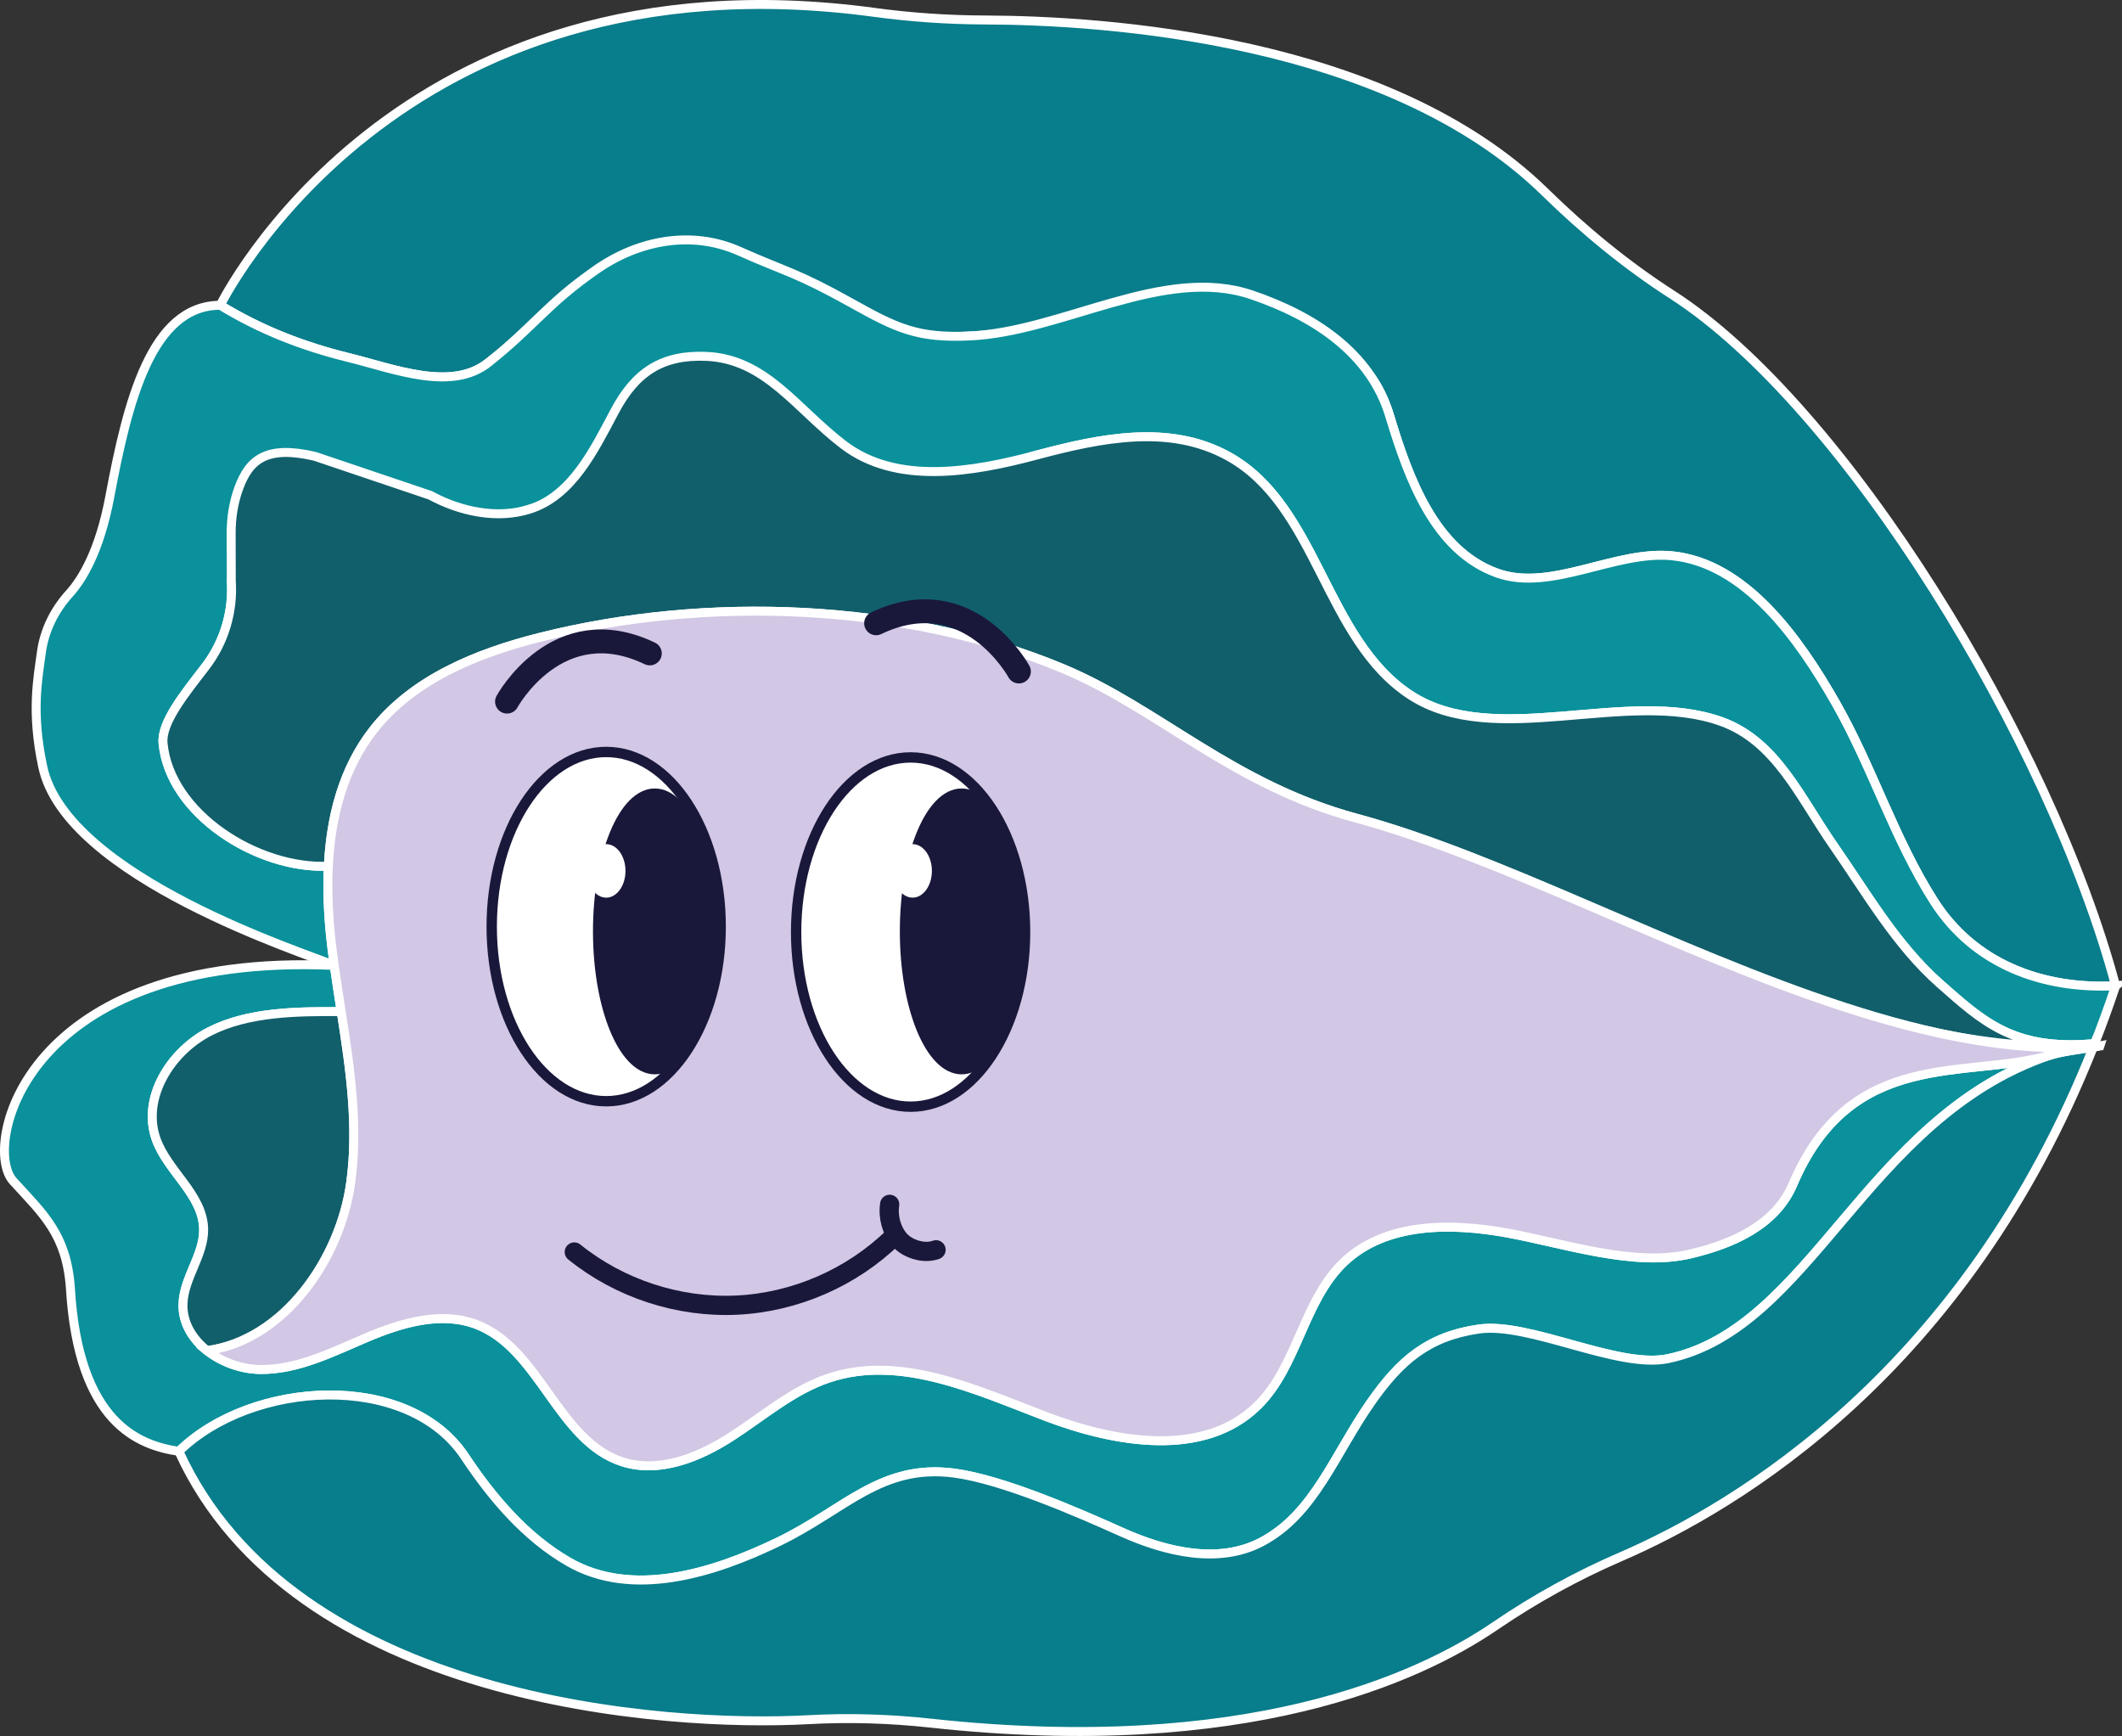 <?xml version="1.0" encoding="UTF-8"?><svg id="b" xmlns="http://www.w3.org/2000/svg" viewBox="0 0 710.68 581.33"><rect x="0" y="0" width="710.68" height="581.33" fill="#333333" stroke="none"/><defs><style>.i{fill:#087d8b;}.i,.j,.k,.l,.m,.n{stroke-miterlimit:10;}.i,.k,.l,.n{stroke:#fff;stroke-width:3px;}.j{stroke-width:3.47px;}.j,.o{fill:#fff;}.j,.p,.m,.q{stroke:#19183a;}.k{fill:#0a919b;}.l{fill:#d2c7e4;}.p{stroke-width:8px;}.p,.q{fill:none;stroke-linecap:round;stroke-linejoin:round;}.m{fill:#19183a;stroke-width:3.07px;}.q{stroke-width:6.44px;}.n{fill:#115f6b;}</style></defs><g id="c"><path id="d" class="i" d="M708.56,330.12c-24.74,1.26-47.5-7.4-60.84-28.27-13.34-20.86-20.69-45-32.98-66.5-12.29-21.51-30.16-46.79-54.81-49.23-19.04-1.88-40.62,12.29-58.62,5.77-20.74-7.51-29.52-31.46-35.89-52.58-6.37-21.12-20.36-25.62-41.24-32.73-29.54-10.06-68.33,4.56-99.51,5.94-17.34.77-35.58,5.78-48.07-5.94-12.66-11.87-11.29.02-27.14-7.05-15.84-7.07-35.52-8.77-49.75,1.15-16.73,11.66-20.18,7.98-36.11,20.71-12.38,9.9-31.56,2.12-46.95-1.67-15.39-3.8-29.34-9.24-42.88-17.49,0,0,58.38-119.84,219.02-98.09,12.23,1.66,24.55,2.51,36.89,2.55,40.2.13,135.18,6.21,187.75,57.64,13.05,12.77,27.18,24.44,42.54,34.31,57.62,37,126.62,149.42,148.58,231.49Z"/><path id="e" class="k" d="M686.13,353.5c-61.47,21.13-79.46,91.43-127.52,101.47-16.75,3.5-46.48-12.39-63.41-9.91-16.94,2.48-26.27,10.51-36.07,24.54-12.28,17.55-18.9,37.36-36.57,46.72-14.34,7.59-32.07,3.39-46.88-3.27-14.8-6.65-40.09-17.68-56.19-19.77-24.43-3.16-36.4,12.15-58.56,22.91-22.16,10.75-49.23,19.11-70.56,6.79-14.34-8.27-25.52-21.43-34.68-35.21-19.17-28.84-71.47-25.59-95.79-1.76-13.22-1.98-33.69-9.24-36.33-54.82-1.33-17.84-8.98-24.53-19.16-35.67-10.57-11.56,3.83-76.86,107.53-72.23.72,5.15,1.54,10.31,2.34,15.47-14.63-.07-31.12.01-44.14,6.69-13.01,6.68-22.75,22.2-17.86,35.99,3.85,10.84,15.68,18.6,15.92,30.1.18,8.7-6.58,16.28-6.91,24.98-.24,6.34,3.09,11.83,8.06,15.77h.01c4.9,3.87,11.41,6.21,17.67,6.31,12.61.19,24.32-5.86,35.94-10.77,11.61-4.91,24.84-8.8,36.62-4.3,21.31,8.13,27.26,39.17,49.01,46.04,12.22,3.85,25.45-1.49,36.23-8.43,10.77-6.93,20.68-15.67,32.84-19.7,23.82-7.91,49.08,3.91,72.53,12.86,23.45,8.94,53.13,13.99,71-3.63,13.41-13.21,15.27-35.1,28.92-48.07,13.96-13.26,35.8-13.16,54.74-9.7,18.94,3.46,42.26,11.42,61.02,7.06,14.42-3.36,28.78-9.74,34.58-23.36,19.57-45.97,57.93-35.19,85.67-43.1Z"/><path id="f" class="k" d="M708.56,330.12c-2.34,7.01-4.81,13.78-7.41,20.32-1.87.16-3.74.26-5.63.32,1.63-.4,3.28-.76,4.97-1.09.07-.02.05-.12-.02-.11-26.2,2.11-36.32-7.4-50.78-20.15-14.66-12.93-24.51-30.27-35.68-46.32-11.16-16.04-19.16-34.89-37.56-41.48-31.55-11.3-75.93,9.47-104.02-8.8-28.72-18.68-31.06-63.39-61.02-79.99-19.63-10.88-42.55-6.2-64.22-.42-21.68,5.78-48.3,24.91-66.12,11.28-15.75-12.05-24-36.87-43.81-37.73-14.86-.65-25.79,13.45-32.76,26.59-6.97,13.14-12.94,13.47-27.11,17.97-10.87,3.45-23.26,3.94-33.28-1.51l-40.95-9.58c-11.28-3.84-22.83,5.11-22.01,17l-3.69,17.99c.72,10.41-2.38,20.74-8.76,28.99-6.9,8.95-14.73,18.58-14.09,25.48,2.19,23.62,31.66,42.3,55.36,41.17-.48,9.66.16,19.49,1.39,28.97.18,1.42.38,2.85.58,4.27-9.24-3.97-89.67-29.39-97.62-66.49-3.97-18.49-1.61-29.69-.46-38.35.99-7.36,4.36-14.14,9.35-19.64,4.33-4.78,10.15-14.27,13.57-32.5,5.94-31.71,13.87-64.08,36.99-64.08,13.54,8.25,27.49,13.69,42.88,17.49,15.39,3.79,34.57,11.57,46.95,1.67,15.93-12.73,19.38-19.45,36.11-31.11,14.23-9.92,32.05-13.24,47.89-6.17,15.85,7.07,19.1,7.05,37.8,17.5,14.95,8.36,21.94,11.67,39.28,10.9,31.18-1.38,65.06-23.81,94.6-13.75,20.88,7.11,39.78,19.42,46.15,40.54,6.37,21.12,15.15,45.07,35.89,52.58,18,6.52,39.58-7.65,58.62-5.77,24.65,2.44,42.52,27.72,54.81,49.23,12.29,21.5,19.64,45.64,32.98,66.5,13.34,20.87,36.1,29.53,60.84,28.27Z"/><path id="g" class="i" d="M701.06,350.66c-42.97,108.24-118.99,153.69-158.3,170.68-14.68,6.35-28.71,14.07-41.92,23.09-25.82,17.63-83.66,44.1-189.15,32.6-13.58-1.48-27.27-1.91-40.91-1.16-47.89,2.63-172.52-5.77-210.88-89.85,24.32-23.83,76.62-27.08,95.79,1.76,9.16,13.78,20.34,26.94,34.68,35.21,21.33,12.32,48.4,3.96,70.56-6.79,22.16-10.76,34.13-26.07,58.56-22.91,16.1,2.09,41.39,13.12,56.19,19.77,14.81,6.66,32.54,10.86,46.88,3.27,17.67-9.36,24.29-29.17,36.57-46.72,9.8-14.03,19.13-22.06,36.07-24.54,16.93-2.48,46.66,13.41,63.41,9.91,48.06-10.04,66.05-80.34,127.52-101.47h.01s.03-.01.04-.01c3.9-1.34,10.05-2.04,14.88-2.83Z"/><path class="n" d="M117.45,396.12c-3.56,25.63-22.46,52.7-48.09,56.17h-.01c-4.97-3.94-8.3-9.43-8.06-15.77.33-8.7,7.09-16.28,6.91-24.98-.24-11.5-12.07-19.26-15.92-30.1-4.89-13.79,4.85-29.31,17.86-35.99,13.02-6.68,29.51-6.76,44.14-6.69,2.99,19.14,5.81,38.3,3.17,57.36Z"/><path class="n" d="M700.49,349.67c-16.27,1.55-33.28,0-50.7-3.61-.11-.02-.23-.04-.34-.07h-.01c-56.56-11.8-117.36-45.17-170.67-64.23-.41-.15-.82-.3-1.23-.43-1.03-.37-2.06-.73-3.09-1.08-1.15-.4-2.29-.79-3.43-1.17-.98-.33-1.97-.65-2.95-.97-1.46-.48-2.91-.94-4.35-1.38-.95-.3-1.9-.58-2.84-.86-.14-.05-.28-.09-.43-.13-.97-.29-1.93-.57-2.88-.83-1.11-.32-2.22-.63-3.33-.93-41.61-11.23-66.23-36.78-98.53-50.2-53.05-22.04-119.17-24.37-174.88-10.35-21.11,5.31-42.59,14.01-55.94,31.2-10.02,12.92-14.11,28.92-14.92,45.42-23.7,1.13-53.17-17.55-55.36-41.17-.64-6.9,7.19-16.53,14.09-25.48,6.38-8.25,9.48-18.58,8.76-28.99l-.04-15.84c-.01-5.13.77-10.26,2.54-15.08,3.51-9.59,9.23-14.48,25.51-10.68l38.64,13.05c10.02,5.45,22.41,8.09,33.28,4.64,14.17-4.5,21.49-19.62,28.46-32.76,6.97-13.14,15.88-19.05,30.74-18.4,19.81.86,30.08,17.49,45.83,29.54,17.82,13.63,43.09,9.29,64.77,3.51,21.67-5.78,44.59-10.46,64.22.42,29.96,16.6,32.3,61.31,61.02,79.99,28.09,18.27,72.47-2.5,104.02,8.8,18.4,6.59,26.4,25.44,37.56,41.48,11.17,16.05,21.02,33.39,35.68,46.32,14.46,12.75,24.58,22.26,50.78,20.15.07-.01.09.09.02.11Z"/><path id="h" class="l" d="M703.27,350.27c-.69.14-1.43.27-2.21.39-4.83.79-10.98,1.49-14.88,2.83-.01,0-.03.01-.04.01h-.01c-27.74,7.91-66.1-2.87-85.67,43.1-5.8,13.62-20.16,20-34.58,23.36-18.76,4.36-42.08-3.6-61.02-7.06-18.94-3.46-40.78-3.56-54.74,9.7-13.65,12.97-15.51,34.86-28.92,48.07-17.87,17.62-47.55,12.57-71,3.63-23.45-8.95-48.71-20.77-72.53-12.86-12.16,4.03-22.07,12.77-32.84,19.7-10.78,6.94-24.01,12.28-36.23,8.43-21.75-6.87-27.7-37.91-49.01-46.04-11.78-4.5-25.01-.61-36.62,4.3-11.62,4.91-23.33,10.96-35.94,10.77-6.26-.1-12.77-2.44-17.67-6.31,25.63-3.47,44.53-30.54,48.09-56.17,2.64-19.06-.18-38.22-3.17-57.36-.8-5.16-1.62-10.32-2.34-15.47-.2-1.42-.4-2.85-.58-4.27-1.23-9.48-1.87-19.31-1.39-28.97.81-16.5,4.9-32.5,14.92-45.42,13.35-17.19,34.83-25.89,55.94-31.2,55.71-14.02,121.83-11.69,174.88,10.35,32.3,13.42,56.92,38.97,98.53,50.2,1.11.3,2.22.61,3.33.93.95.26,1.91.54,2.88.83.15.04.29.08.43.13.94.28,1.89.56,2.84.86,1.44.44,2.89.9,4.35,1.38.98.32,1.97.64,2.95.97,1.14.38,2.28.77,3.43,1.17,1.03.35,2.06.71,3.09,1.08.41.13.82.28,1.23.43.83.3,1.66.59,2.5.9,52.35,18.98,112.52,51.14,168.17,63.33h.01c.11.03.23.05.34.07,15.7,3.42,31.04,5.24,45.73,4.7,1.89-.06,3.76-.16,5.63-.32.71-.04,1.41-.1,2.12-.17Z"/><ellipse class="j" cx="203.02" cy="310.29" rx="38.34" ry="58.48"/><ellipse class="m" cx="219.3" cy="311.9" rx="19.17" ry="46.33"/><ellipse class="j" cx="304.97" cy="312.12" rx="38.34" ry="58.48"/><ellipse class="m" cx="322.07" cy="311.9" rx="19.17" ry="46.33"/><path class="q" d="M192.34,419.26c15.17,12.25,34.91,18.71,54.39,17.79,19.48-.92,38.53-9.2,52.48-22.83"/><path class="q" d="M297.96,403.3c-.64,4.27.65,8.75,3.17,11.75s8.09,5.04,12.36,3.47"/><ellipse class="o" cx="203.02" cy="291.64" rx="6.46" ry="8.96"/><ellipse class="o" cx="305.64" cy="291.64" rx="6.46" ry="8.96"/><path class="p" d="M169.81,234.95s16.83-30.98,47.82-16.14"/><path class="p" d="M341.24,224.86s-16.83-30.98-47.82-16.14"/></g></svg>